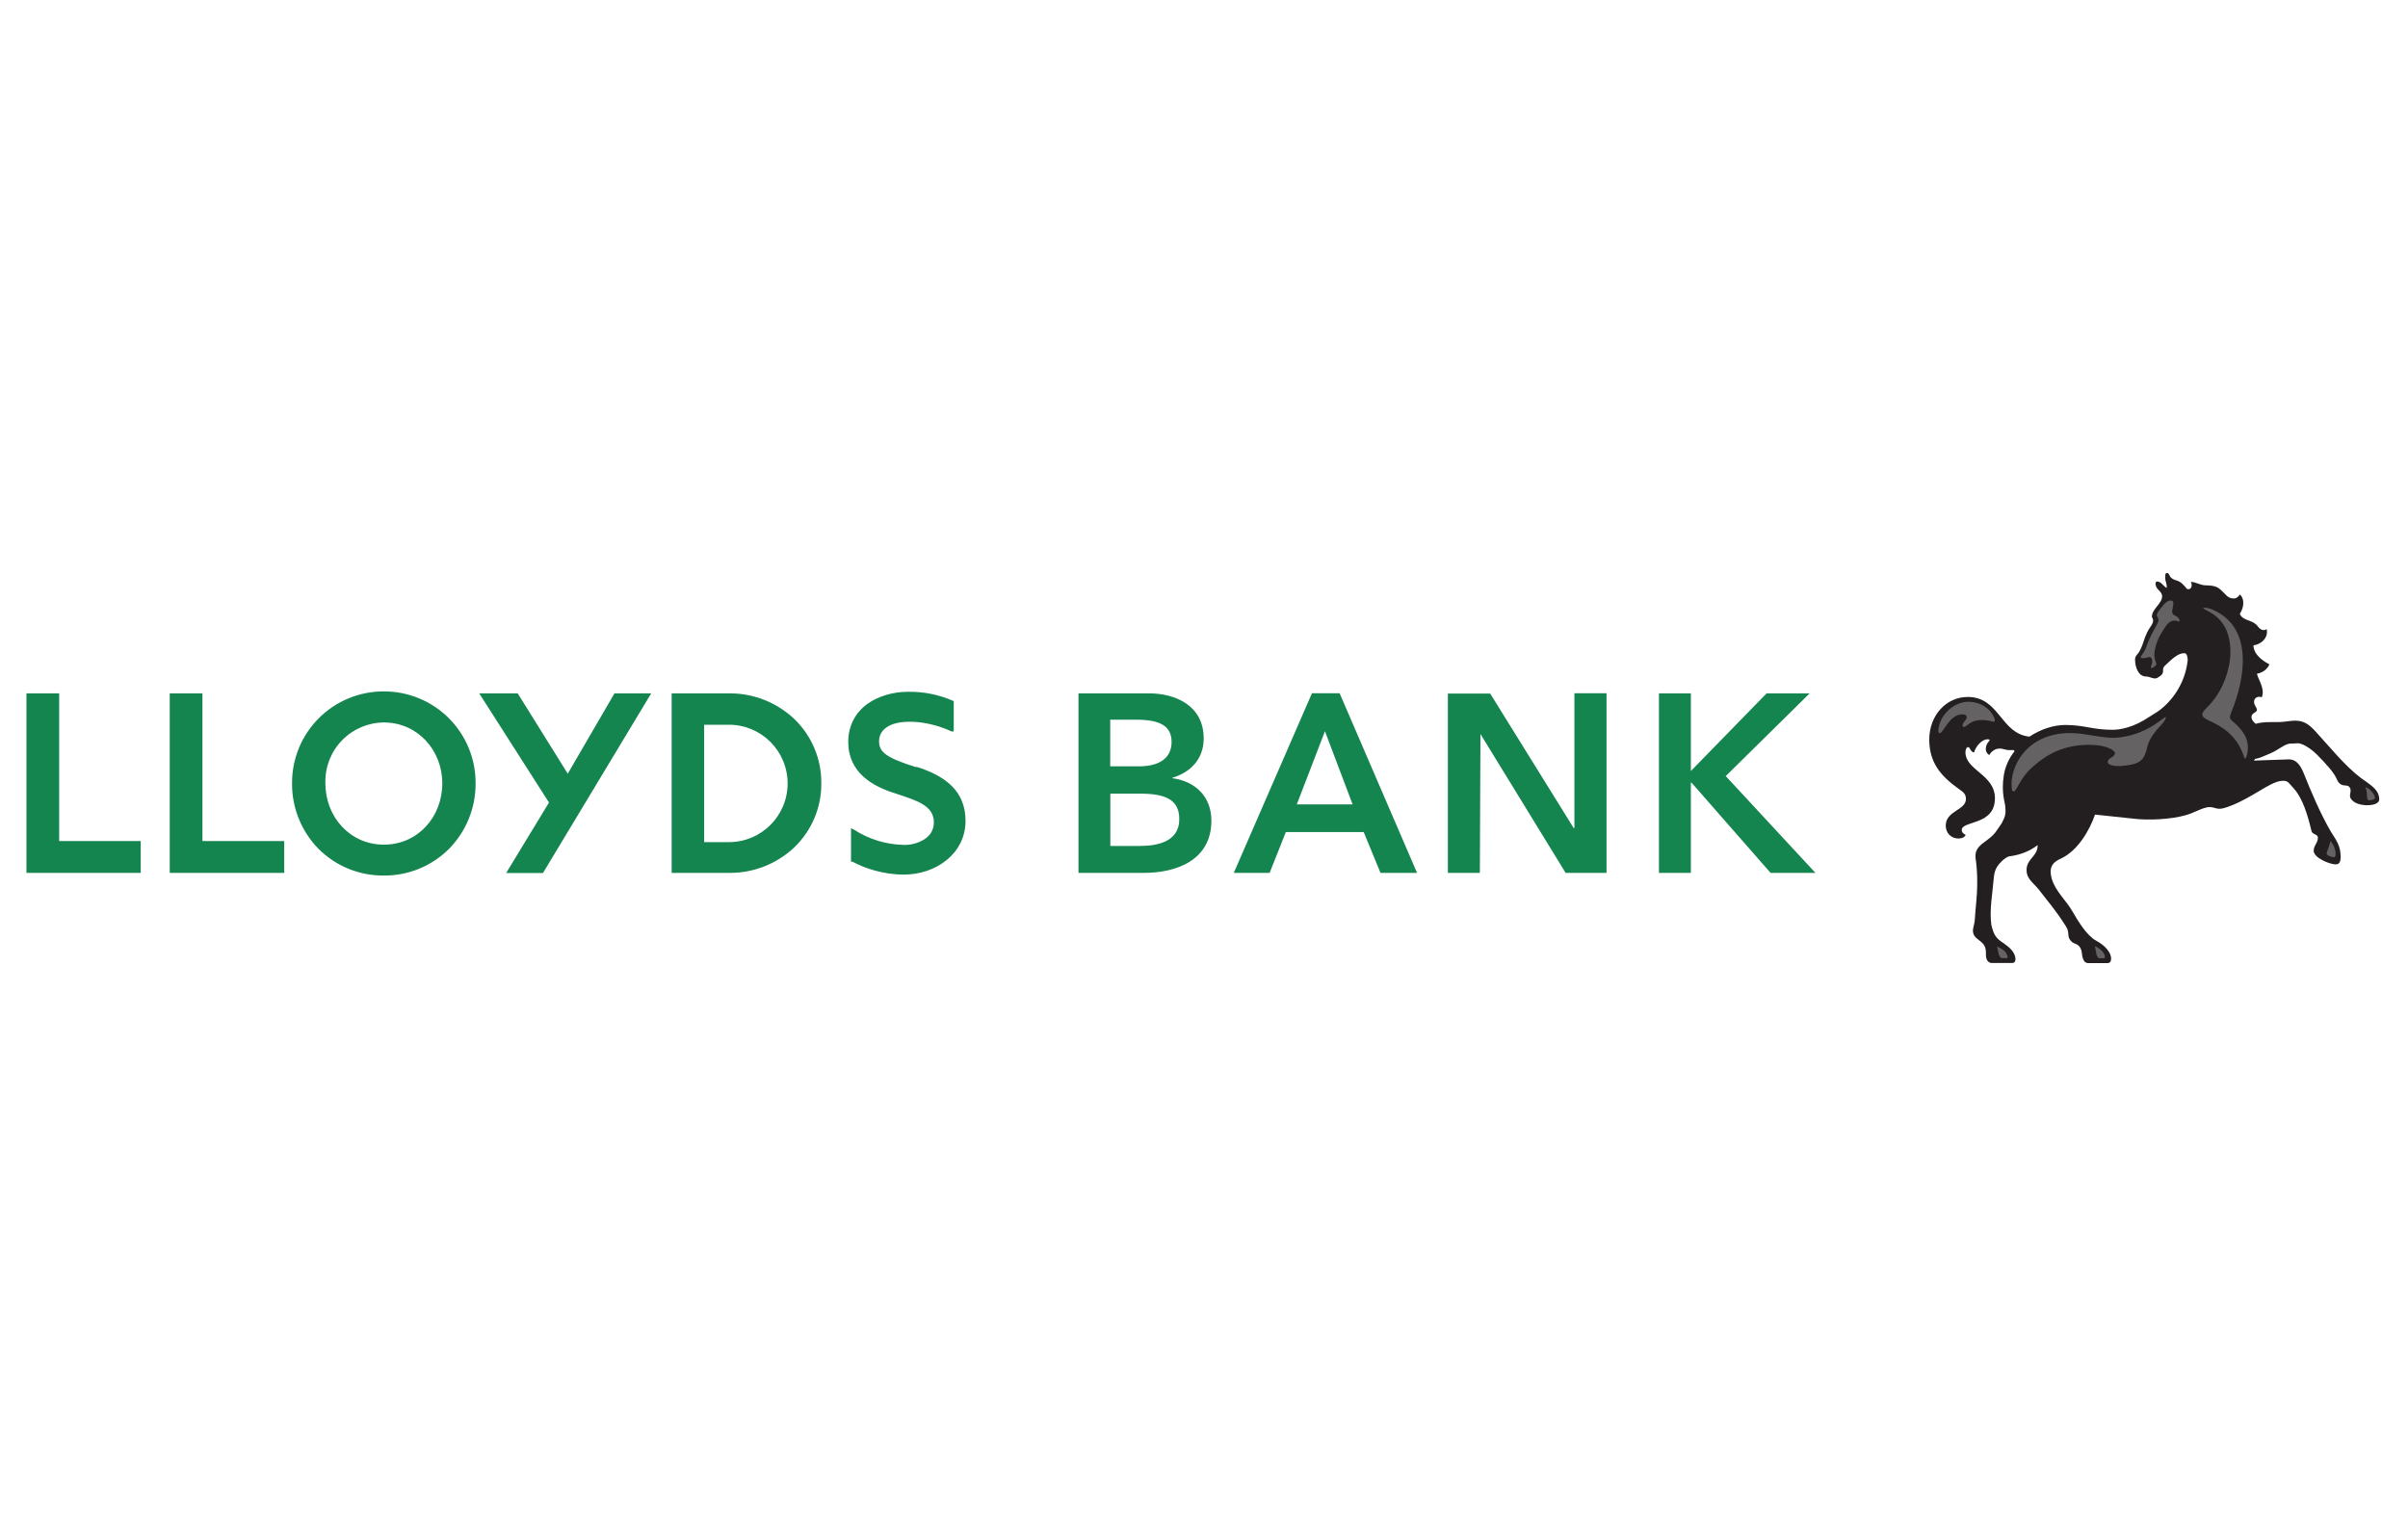 <?xml version="1.0" encoding="UTF-8"?>
<svg width="132px" height="83px" viewBox="0 0 132 83" version="1.1" xmlns="http://www.w3.org/2000/svg" xmlns:xlink="http://www.w3.org/1999/xlink">
    <title>Lloyds Bank</title>
    <g id="Lloyds-Bank" stroke="none" stroke-width="1" fill="none" fill-rule="evenodd">
        <g id="Lloyds_Bank-2" transform="translate(1, 31)" fill-rule="nonzero">
            <g id="Group" transform="translate(64.984, 10.988) scale(-1, 1) rotate(-180) translate(-64.984, -10.988) translate(0.035, 0.109)">
                <g transform="translate(0, 4.616)" fill="#15854F" id="Shape">
                    <path d="M38.923,2.084 L37.564,2.084 L37.564,8.519 L38.923,8.519 C40.7,8.519 42.14,7.078 42.14,5.301 C42.14,3.524 40.7,2.084 38.923,2.084 M38.923,10.24 L35.784,10.24 L35.784,0.396 L38.923,0.396 C40.252,0.381 41.535,0.882 42.503,1.793 C43.464,2.714 44.001,3.991 43.987,5.321 C43.997,6.65 43.458,7.925 42.497,8.842 C41.532,9.75 40.254,10.251 38.929,10.24 M32.626,10.2 L30.087,5.835 L27.344,10.24 L25.234,10.24 L29.059,4.253 L26.711,0.389 L28.729,0.389 L34.663,10.24 L32.646,10.24 L32.626,10.2 Z"></path>
                    <path d="M20.005,1.945 C18.159,1.945 16.801,3.462 16.801,5.308 L16.801,5.361 C16.787,6.222 17.117,7.054 17.719,7.67 C18.321,8.287 19.144,8.637 20.005,8.644 C21.852,8.644 23.21,7.128 23.21,5.308 C23.21,3.449 21.858,1.945 20.005,1.945 M20.005,10.346 C18.669,10.351 17.387,9.822 16.442,8.878 C15.497,7.933 14.969,6.65 14.974,5.315 C14.962,3.973 15.481,2.681 16.418,1.721 C17.368,0.769 18.661,0.24 20.005,0.251 C21.348,0.241 22.637,0.771 23.586,1.721 C24.525,2.68 25.047,3.972 25.036,5.315 C25.042,6.65 24.513,7.933 23.569,8.878 C22.624,9.822 21.341,10.351 20.005,10.346 M49.189,6.192 C48.398,6.435 47.87,6.653 47.567,6.864 C47.264,7.075 47.158,7.293 47.152,7.589 C47.152,8.011 47.363,8.269 47.679,8.447 C47.996,8.625 48.431,8.684 48.84,8.684 C49.479,8.684 50.336,8.526 51.115,8.156 L51.128,8.15 L51.246,8.15 L51.246,9.811 L51.207,9.831 C50.428,10.171 49.584,10.34 48.734,10.326 C47.91,10.326 47.106,10.082 46.519,9.666 C45.826,9.165 45.464,8.433 45.464,7.576 C45.464,5.901 46.782,5.137 48.088,4.741 C48.668,4.543 49.196,4.385 49.565,4.147 C49.934,3.91 50.145,3.633 50.158,3.185 C50.158,2.75 49.961,2.446 49.631,2.235 C49.287,2.023 48.888,1.917 48.484,1.932 C47.525,1.955 46.592,2.243 45.787,2.763 L45.721,2.789 L45.615,2.855 L45.615,1.009 L45.701,1.009 C46.295,0.679 47.35,0.303 48.51,0.303 C50.251,0.303 51.893,1.437 51.893,3.251 C51.893,4.919 50.732,5.737 49.189,6.218 M2.215,10.24 L0.415,10.24 L0.415,0.396 L6.679,0.396 L6.679,2.143 L2.209,2.143 L2.209,10.253 L2.215,10.24 Z M10.075,10.24 L8.269,10.24 L8.269,0.396 L14.546,0.396 L14.546,2.143 L10.062,2.143 L10.062,10.253 L10.075,10.24 Z M85.257,2.855 L85.23,2.855 L80.654,10.227 L78.333,10.227 L78.333,0.396 L80.087,0.396 L80.12,8.011 L84.789,0.396 L87.031,0.396 L87.031,10.247 L85.27,10.247 L85.27,2.875 L85.257,2.855 Z M93.552,5.69 L98.167,10.24 L95.807,10.24 L91.653,5.981 L91.653,10.24 L89.905,10.24 L89.905,0.396 L91.653,0.396 L91.653,5.341 L91.692,5.341 L96.024,0.396 L98.484,0.396 L93.572,5.697 L93.552,5.69 Z M70.052,4.154 L71.595,8.163 L73.111,4.154 L70.052,4.154 Z M70.883,10.247 L66.597,0.396 L68.562,0.396 L69.452,2.637 L73.718,2.637 L74.641,0.396 L76.645,0.396 L72.399,10.247 L70.883,10.247 L70.883,10.247 Z M61.414,1.873 L59.831,1.873 L59.831,4.741 L61.48,4.741 C62.904,4.741 63.61,4.378 63.61,3.343 C63.61,2.051 62.317,1.873 61.414,1.873 M59.831,8.796 L61.243,8.796 C62.561,8.796 63.188,8.447 63.188,7.576 C63.188,6.719 62.561,6.238 61.388,6.238 L59.825,6.238 L59.825,8.796 L59.831,8.796 Z M63.234,5.585 L63.234,5.611 C64.243,5.915 64.948,6.653 64.948,7.767 C64.948,9.561 63.418,10.24 61.935,10.24 L58.084,10.24 L58.084,0.396 L61.645,0.396 C63.511,0.396 65.37,1.121 65.37,3.264 C65.37,4.583 64.48,5.42 63.247,5.585"></path>
                </g>
                <path d="M128.446,10.174 C128.907,9.831 129.389,9.581 129.389,9.033 C129.389,8.882 129.191,8.723 128.729,8.723 C128.386,8.723 128.004,8.822 127.839,9.073 C127.694,9.251 127.905,9.502 127.773,9.693 C127.681,9.851 127.457,9.772 127.312,9.851 C127.14,9.943 127.127,10.022 127.015,10.247 C126.883,10.53 126.474,10.992 125.973,11.499 C125.545,11.921 125.103,12.139 124.892,12.119 C124.76,12.106 124.707,12.106 124.562,12.106 C124.206,12.106 123.903,11.763 123.375,11.546 C123.013,11.387 122.808,11.295 122.584,11.262 L122.518,11.17 L124.43,11.236 C124.892,11.236 125.103,10.84 125.274,10.411 C125.617,9.554 126.131,8.321 126.725,7.293 C127.028,6.811 127.272,6.501 127.272,5.908 C127.272,5.73 127.259,5.479 127.008,5.479 C126.679,5.479 125.795,5.835 125.795,6.224 C125.795,6.521 126.026,6.646 126.026,6.95 C126.026,7.134 125.749,7.108 125.683,7.279 C125.459,8.203 125.195,9.106 124.694,9.653 C124.43,9.937 124.391,10.062 124.133,10.062 C124.002,10.062 123.85,10.029 123.725,9.983 C123.013,9.719 122.063,8.915 120.876,8.565 C120.415,8.433 120.349,8.697 119.887,8.598 L119.92,8.598 C119.544,8.519 119.241,8.301 118.733,8.163 C118.008,7.965 116.781,7.866 115.799,7.998 L113.808,8.209 C113.511,7.352 112.871,6.231 111.935,5.796 C111.434,5.578 111.276,5.268 111.434,4.701 C111.632,4.002 112.245,3.488 112.575,2.895 C112.871,2.38 113.353,1.576 113.867,1.299 C114.381,1.022 114.691,0.64 114.691,0.31 C114.691,0.152 114.625,0.066 114.474,0.066 L113.452,0.066 C113.293,0.066 113.214,0.158 113.188,0.224 C113.043,0.488 113.142,0.738 112.957,0.969 C112.812,1.147 112.707,1.101 112.535,1.233 C112.219,1.53 112.456,1.695 112.219,2.077 C111.559,3.106 111.282,3.363 110.735,4.088 C110.425,4.484 110.056,4.668 110.056,5.176 C110.056,5.796 110.676,5.915 110.662,6.534 C110.267,6.238 109.792,6.007 109.08,5.915 C108.988,5.895 108.737,5.717 108.632,5.585 C108.381,5.334 108.289,5.09 108.256,4.708 C108.19,3.871 108.012,3.013 108.124,2.169 C108.256,1.622 108.355,1.444 108.81,1.147 C109.093,0.949 109.423,0.686 109.449,0.303 C109.449,0.198 109.423,0.073 109.265,0.073 L108.137,0.073 C108.025,0.073 107.939,0.152 107.9,0.218 C107.781,0.435 107.86,0.587 107.807,0.844 C107.702,1.358 107.115,1.325 107.115,1.859 C107.115,2.011 107.214,2.215 107.227,2.545 C107.26,3.257 107.471,4.418 107.26,5.816 C107.168,6.627 108.005,6.66 108.447,7.378 C108.711,7.774 108.632,7.609 108.777,7.906 C108.935,8.216 108.909,8.433 108.889,8.631 C108.889,8.869 108.651,9.356 108.81,10.379 C108.891,10.851 109.09,11.296 109.39,11.671 C109.39,11.684 109.39,11.75 109.291,11.75 C108.856,11.717 108.856,11.829 108.566,11.829 C108.289,11.829 108.065,11.598 108.018,11.473 C107.887,11.539 107.821,11.684 107.821,11.783 C107.821,11.935 107.854,12.08 108.005,12.245 C108.071,12.31 108.005,12.337 107.919,12.337 C107.577,12.337 107.26,11.915 107.174,11.612 C106.977,11.645 106.957,11.908 106.858,11.908 C106.759,11.908 106.706,11.776 106.706,11.625 C106.706,10.636 108.322,10.405 108.322,9.106 C108.322,7.589 106.502,7.899 106.502,7.359 C106.502,7.247 106.581,7.161 106.719,7.095 C106.653,6.963 106.502,6.897 106.324,6.897 C105.928,6.897 105.625,7.194 105.625,7.603 C105.625,8.427 106.733,8.44 106.733,9.066 C106.733,9.363 106.548,9.462 106.37,9.594 C105.315,10.339 104.722,11.091 104.722,12.324 C104.722,13.642 105.645,14.658 106.832,14.658 C108.579,14.658 108.625,12.647 110.214,12.482 C110.808,12.878 111.513,13.122 112.192,13.122 C113.221,13.122 113.676,12.858 114.764,12.858 C115.206,12.858 115.937,12.99 116.808,13.583 C117.138,13.794 117.269,13.847 117.566,14.111 C118.312,14.774 118.784,15.69 118.891,16.682 L118.891,16.636 C118.891,16.9 118.825,17.058 118.707,17.058 C118.331,17.058 118.008,16.715 117.625,16.359 C117.395,16.108 117.757,16.003 117.217,15.7 C117.032,15.607 116.821,15.779 116.61,15.779 C116.188,15.779 116.003,16.28 116.003,16.715 C116.003,16.939 116.175,16.992 116.267,17.203 C116.485,17.625 116.465,17.783 116.663,18.192 C116.795,18.476 117.006,18.654 116.992,18.865 C116.992,18.944 116.927,18.997 116.927,19.062 C116.927,19.484 117.487,19.768 117.487,20.183 C117.487,20.414 117.223,20.526 117.157,20.711 C117.091,20.896 117.144,20.942 117.144,20.942 C117.157,20.975 117.19,20.988 117.21,20.988 C117.428,20.988 117.527,20.757 117.738,20.632 C117.751,20.909 117.658,20.975 117.658,21.179 C117.658,21.285 117.639,21.456 117.751,21.456 C117.883,21.456 117.869,21.271 118.001,21.179 C118.153,21.047 118.298,21.067 118.463,20.961 C118.687,20.83 118.806,20.586 118.885,20.566 C119.102,20.533 119.162,20.797 119.056,20.961 C119.307,20.981 119.564,20.777 119.887,20.777 C120.401,20.777 120.573,20.645 120.665,20.559 C120.995,20.282 121.061,20.058 121.417,20.058 C121.601,20.058 121.7,20.21 121.747,20.276 C121.99,20.078 122.01,19.616 121.747,19.221 C121.852,18.891 122.32,18.865 122.538,18.706 C122.762,18.555 122.736,18.469 122.887,18.377 C123.006,18.298 123.118,18.311 123.217,18.377 C123.322,17.935 122.953,17.546 122.492,17.487 C122.511,16.926 123.105,16.583 123.369,16.445 C123.21,16.102 122.933,15.983 122.683,15.93 C122.769,15.581 123.144,15.086 122.947,14.638 C122.782,14.717 122.525,14.638 122.525,14.388 C122.525,14.104 122.887,13.972 122.511,13.768 C122.34,13.669 122.314,13.425 122.617,13.187 C123.013,13.3 123.408,13.28 123.87,13.28 C124.147,13.28 124.529,13.359 124.773,13.359 C125.235,13.359 125.518,13.174 125.868,12.798 C126.725,11.862 127.503,10.886 128.393,10.207" id="Path" fill="#231F20"></path>
                <path d="M105.302,12.673 C105.486,12.673 105.829,13.702 106.528,13.702 C106.726,13.702 106.779,13.623 106.779,13.544 C106.779,13.398 106.548,13.28 106.548,13.095 C106.548,13.062 106.561,13.016 106.627,13.016 C106.792,13.016 106.924,13.392 107.616,13.392 C107.801,13.392 107.959,13.372 108.13,13.326 C108.196,13.306 108.368,13.234 108.302,13.458 C108.13,13.946 107.603,14.394 106.851,14.394 C106.106,14.394 105.335,13.722 105.229,12.917 C105.216,12.785 105.216,12.68 105.295,12.68 M118.239,19.095 C118.041,19.175 118.001,19.28 118.067,19.531 C118.113,19.794 118.133,19.906 118.001,19.939 C117.896,19.966 117.751,19.906 117.606,19.755 C117.474,19.583 117.276,19.379 117.21,19.208 C117.144,18.99 117.408,19.023 117.223,18.667 C116.894,18.073 116.828,17.942 116.663,17.526 C116.518,17.091 116.412,17.032 116.333,16.893 C116.234,16.761 116.465,16.761 116.702,16.827 C116.966,16.919 116.986,16.61 116.9,16.392 C116.821,16.234 116.88,16.174 117.098,16.346 C117.296,16.504 116.992,16.623 117.072,17.124 C117.132,17.537 117.285,17.932 117.52,18.278 C117.757,18.673 117.955,18.95 118.364,18.805 C118.522,18.726 118.443,19.003 118.232,19.102 M126.903,5.868 C126.982,5.868 126.995,5.981 126.995,6.066 C126.995,6.284 126.876,6.614 126.705,6.752 C126.659,6.422 126.507,6.205 126.507,6.066 C126.507,5.961 126.804,5.868 126.916,5.868 M128.841,8.994 C128.96,8.994 129.151,9.04 129.151,9.126 C129.151,9.31 128.874,9.64 128.624,9.719 C128.795,9.389 128.624,8.994 128.848,8.994 M120.276,13.253 C122.037,12.442 121.925,10.959 122.089,11.341 C122.155,11.499 122.393,12.231 121.76,12.924 C121.278,13.484 121.087,13.346 121.278,13.814 C122.037,15.673 122.531,18.476 120.223,19.458 C119.96,19.564 119.742,19.564 119.742,19.524 C119.742,19.484 119.986,19.392 120.289,19.194 C121.806,18.185 121.344,15.423 119.946,14.084 C119.472,13.623 119.702,13.524 120.276,13.26 M114.276,0.336 C114.408,0.336 114.342,0.521 114.289,0.6 C114.177,0.798 113.979,0.91 113.801,0.996 C113.854,0.811 113.867,0.336 114.052,0.336 L114.269,0.336 L114.276,0.336 Z M108.955,0.336 C109.087,0.336 108.981,0.521 108.942,0.6 C108.829,0.798 108.612,0.897 108.44,0.976 C108.487,0.791 108.52,0.343 108.704,0.343 L108.955,0.343 L108.955,0.336 Z M115.384,10.886 C116.353,10.992 116.505,11.216 116.683,11.954 C116.762,12.284 117.012,12.653 117.223,12.891 C117.355,13.042 117.507,13.168 117.645,13.398 C117.691,13.491 117.724,13.563 117.645,13.544 L117.065,13.135 C116.421,12.718 115.681,12.47 114.915,12.416 C114.025,12.416 113.267,12.68 112.449,12.68 C110.01,12.68 109.113,10.768 109.245,9.666 C109.258,9.495 109.284,9.482 109.35,9.482 C109.522,9.482 109.66,10.141 110.273,10.715 C111.164,11.552 112.12,12.034 113.504,12.034 C114.493,12.034 114.902,11.704 114.902,11.585 C114.902,11.341 114.48,11.321 114.507,11.071 C114.507,10.992 114.737,10.807 115.377,10.886" id="Shape" fill="#656263"></path>
            </g>
        </g>
    </g>
</svg>